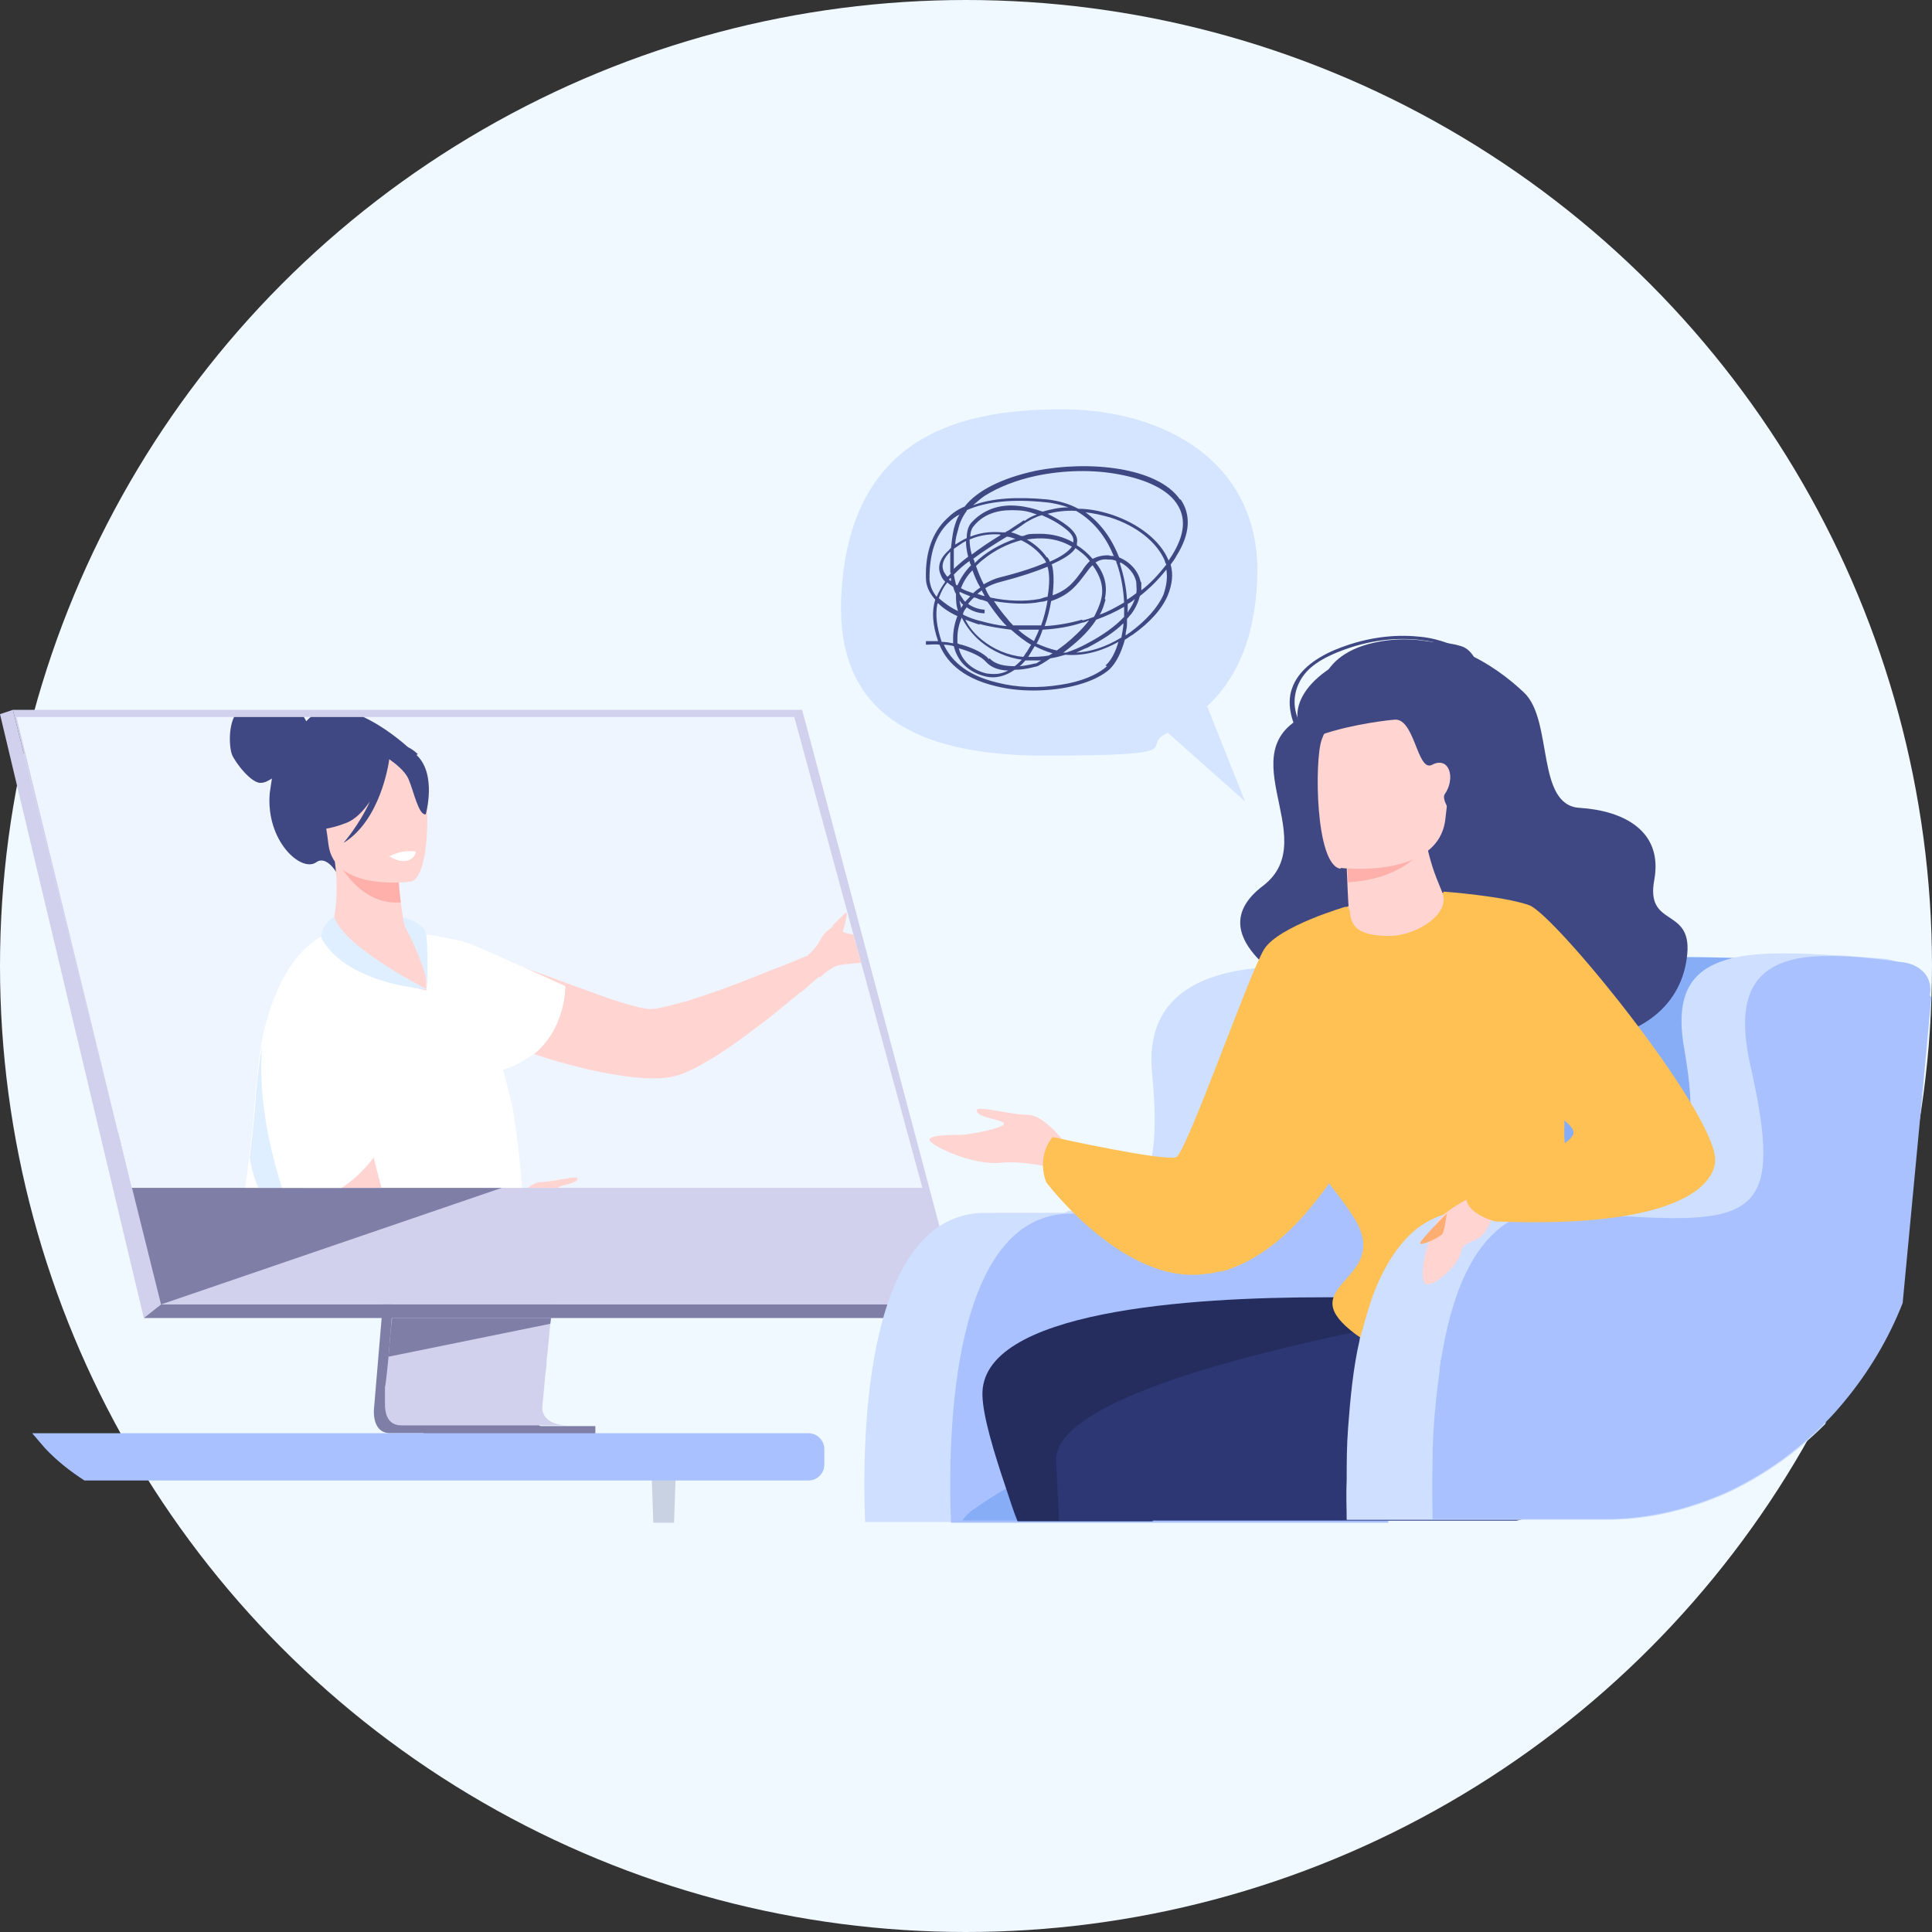 <?xml version="1.0" encoding="UTF-8"?>
<svg xmlns="http://www.w3.org/2000/svg" xmlns:xlink="http://www.w3.org/1999/xlink" viewBox="0 0 270 270">
  <rect x="0" y="0" width="270" height="270" fill="#333333" stroke="none"/>
  <defs>
    <style>
      .cls-1 {
        fill: #c9d2e2;
      }

      .cls-2 {
        fill: #fff;
      }

      .cls-3 {
        fill: #2c3773;
      }

      .cls-4 {
        fill: #d1d1ed;
      }

      .cls-5 {
        fill: #f8caa4;
      }

      .cls-6 {
        fill: #ffb0ab;
      }

      .cls-7 {
        mix-blend-mode: multiply;
      }

      .cls-7, .cls-8 {
        fill: #ffc154;
      }

      .cls-9 {
        opacity: .8;
      }

      .cls-9, .cls-10 {
        fill: #cedfff;
      }

      .cls-11 {
        fill: #a9c2ff;
      }

      .cls-12 {
        fill: #ffd4d1;
      }

      .cls-13 {
        fill: #eef5ff;
      }

      .cls-14 {
        fill: #242d5e;
      }

      .cls-15 {
        isolation: isolate;
      }

      .cls-15, .cls-16, .cls-17 {
        fill: none;
      }

      .cls-18 {
        fill: #88adf7;
      }

      .cls-19 {
        fill: #eff9ff;
      }

      .cls-20 {
        fill: #dfefff;
      }

      .cls-17 {
        clip-path: url(#clippath);
      }

      .cls-21 {
        fill: #7f7ea6;
      }

      .cls-22 {
        fill: #3f4883;
      }

      .cls-23 {
        fill: #ffae73;
      }
    </style>
    <clipPath id="clippath">
      <polygon class="cls-16" points="2.3 100.2 111 100.2 128.9 166 18.4 166 2.3 100.2"/>
    </clipPath>
  </defs>
  <g class="cls-15">
    <g id="_饑x5F_1" data-name="‘饑x5F 1">
      <circle class="cls-19" cx="135" cy="135" r="135"/>
      <g>
        <path class="cls-1" d="m94.4,206.6v.3s-.2,5.9-.2,5.9c-1,0-1.9,0-2.9,0l-.2-5.9v-.5s3.3.2,3.3.2Z"/>
        <path class="cls-9" d="m175.7,81c.7-16.5-13.1-23.8-27.3-23.8s-29.5,3.7-30.8,25.6c-.9,14.1,6.7,22.8,28.3,22.8s13-1.2,17.3-3.2l10.8,9.6-5.3-13.3c4.7-4.4,6.7-10.5,7-17.7Z"/>
        <path class="cls-21" d="m57.6,133.5l-5.3,63s-.6,3.8,2.3,3.8c4.7,0,23.3,0,23.3,0,0,0-3.5-.8-3.5-2.6,0-2.1,6.2-64.9,6.2-64.9l-23,.6Z"/>
        <path class="cls-4" d="m79.3,199.2c-.9,0-18.7,0-23.2,0-2,0-2.3-1.8-2.3-2.9,0-.5,0-.9,0-.9v-1.6c.1,0,.5-4.2.5-4.2l.3-3.7.4-4.7.3-4,3.8-44.8,23-.6s-2.6,26.3-4.4,45.4c-.2,2.1-.4,4.2-.6,6.1,0,.6-.1,1.2-.2,1.8-.2,1.8-.3,3.5-.5,4.9,0,.8-.1,1.5-.2,2.1-.2,2.6-.4,4.2-.4,4.5,0,.2,0,.4,0,.5.4,2,3,2.1,3.4,2.1Z"/>
        <polygon class="cls-4" points="1.8 99.2 14.7 151.1 16.5 158.2 22.5 182.3 134.2 182.3 112.1 99.2 1.8 99.2"/>
        <polygon class="cls-4" points="1.8 99.2 0 99.8 20.1 184.2 22.5 182.3 1.8 99.2"/>
        <polygon class="cls-21" points="20.1 184.2 131.2 184.2 134.2 182.3 22.5 182.3 20.1 184.2"/>
        <rect class="cls-21" x="59.1" y="199.3" width="24" height="1.1" transform="translate(142.3 399.7) rotate(180)"/>
        <polygon class="cls-21" points="77 184.2 76.9 185 54.3 189.6 54.6 185.9 54.8 184.2 77 184.2"/>
        <polygon class="cls-21" points="71.6 165.5 22.5 182.3 16.5 158.2 71.6 165.5"/>
        <polygon class="cls-13" points="2.3 100.2 111 100.2 128.9 166 18.4 166 2.3 100.2"/>
        <path class="cls-22" d="m164.9,69.8c-3.1-4.5-12.7-5.5-20.2-4-4.6,1-8.1,2.7-9.9,5-1,.4-1.8,1-2.5,1.7-2,1.9-3,4.7-2.9,8.3,0,1.1.5,2.1,1.3,3-.5,1.6-.4,3.5.4,5.8-.6,0-1.2,0-1.7,0,0,.2,0,.4,0,.5.6,0,1.3-.1,1.9,0,.8,2,2.8,4.6,7.9,5.8,1.6.4,3.4.6,5.2.6,4.4,0,8.6-1.1,10.7-3,.9-.9,1.6-2.3,2.1-4.1.4-.2.7-.5,1.1-.7,2.4-1.7,4.1-3.6,4.9-5.5.6-1.5.8-2.9.4-4.3.3-.4.6-.8.8-1.2,1.9-3,2.1-5.7.6-7.9Zm-29.8,1.5c2.7-1.2,6.4-1.6,11.1-1.1,1.1.1,2.2.4,3.1.7-1.3,0-2.5.3-3.6.6-1.1-.4-2.3-.7-3.4-.8-2.7-.3-5,.6-6.6,2.4-.4.5-.6,1.2-.6,2.1-.5.2-1.1.6-1.6.9,0-.7.2-1.4.4-2.1.2-.9.6-1.8,1.2-2.6Zm24.3,10c-.3-1.5-1.5-2.8-3-3.4-1.1-2.8-2.7-4.9-4.7-6.3,1.1.1,2.3.4,3.4.7,3.8,1.2,6.6,3.5,7.7,6.1,0,.2.1.3.2.5-1.1,1.4-2.2,2.6-3.5,3.6,0-.4,0-.7,0-1.1Zm-21.2,10.8c-.7-.8-2.1-1.5-3.8-2-.2,0-.4-.1-.6-.2,0-.3,0-.6,0-.8,0-.9.2-1.8.6-2.8.6,1.2,1.5,2.4,2.7,3.4,1.6,1.3,3.6,2.2,5.7,2.5-.3.3-.7.7-1,.9-1.3,0-2.7-.2-3.5-1.1Zm2.7,1.6c-.9.5-1.9.6-3.1.4-2-.5-3.4-1.8-3.8-3.5,1.8.5,3.2,1.2,3.8,1.9.7.8,1.9,1.2,3.1,1.2Zm-8-13.6c-.2.2-.3.4-.5.5-.2-.2-.3-.4-.5-.7-.4-.9-.1-1.8.9-2.8,0,1.1,0,2,0,2.9Zm0,.7c0,.1,0,.3,0,.4,0,0-.2-.1-.3-.2,0,0,.1-.1.2-.2Zm-.5.6c.2.2.5.4.8.6.1.3.2.7.4,1,0,.8,0,1.6.3,2.4-1.1-.5-2-1.2-2.7-1.8.3-.8.6-1.5,1.2-2.2Zm14.5-2.5c1.8-.8,2.9-1.5,3.4-2.3.7.5,1.4,1,2,1.8-.4.4-.8.9-1.1,1.4-.9,1.2-1.8,2.6-4.1,3.4.2-1.7.2-3.2-.1-4.3Zm-9.4,2.8c-.4-.8-.8-1.7-1.1-2.6.3-.3.6-.6,1-.9,1.6-1.3,3.4-2.2,5.3-2.7,1.3.6,2.4,1.5,3.2,2.6.1.1.2.3.3.5-1.6.7-3.7,1.4-6.5,2.1-.8.2-1.6.6-2.3,1Zm.2,1.6c-.4,0-.7-.2-1.1-.3.2-.2.4-.3.6-.5.1.3.3.5.4.8Zm-1.5-4.7c0-.2-.1-.4-.2-.5,1.3-1,2.9-2,4.7-3.1.4,0,.8.2,1.2.3-2.1.7-4.2,1.9-5.7,3.4Zm.8,3.5c-.3.2-.7.5-1,.8-.6-.2-1.2-.4-1.7-.7.3-.8.8-1.7,1.6-2.5.3.8.6,1.6,1.1,2.4Zm-1.4,1.2c-.2.3-.5.5-.7.8,0,0-.1-.1-.2-.2-.2-.3-.4-.6-.6-.9,0,0,0-.2,0-.3.4.2.9.4,1.4.6Zm-1.3.9c0,.1.2.2.3.3-.1.2-.2.3-.3.5,0-.4-.2-.7-.2-1.1,0,0,.1.2.2.3Zm.7.6c1.3,1,2.6.9,2.6.9v-.5c0,0-1.2,0-2.3-.8.2-.3.5-.6.8-.9.3,0,.6.2.9.3.3,0,.7.2,1,.3.7,1,1.4,2,2.3,3,.1.1.3.3.4.4-1.3-.1-2.5-.4-3.6-.7-.9-.2-1.7-.5-2.5-.9,0,0,0-.1,0-.2.1-.3.3-.6.5-.8Zm1.9,2.4c1.4.4,2.9.6,4.4.8.9.8,1.9,1.6,2.8,2.1-.2.3-.4.7-.6,1-.2.2-.3.5-.5.7-2.2-.2-4.2-1.1-5.8-2.4-1-.8-1.8-1.8-2.3-2.8.6.2,1.3.5,2,.7Zm5.3.8c1,0,2,0,3,0-.2.6-.5,1.1-.7,1.6-.8-.5-1.6-1-2.2-1.6Zm-.6-.6c-.3-.3-.6-.6-.8-.9-.7-.8-1.3-1.6-1.9-2.5,2.3.4,4.7.5,6.6.1.3,0,.6-.1.9-.2-.2,1.2-.5,2.4-.9,3.5-1.3,0-2.6,0-3.8,0Zm3.7-3.7c-2.1.4-4.6.3-6.9-.2-.3-.4-.5-.8-.7-1.3.6-.4,1.4-.7,2.2-.9,2.7-.7,4.8-1.4,6.5-2.1.3,1,.3,2.5,0,4.2-.3,0-.7.2-1.1.3Zm1-5.8c-.7-1-1.7-1.9-2.8-2.5,1.8-.3,4.1-.3,6.3,1-.5.7-1.5,1.4-3.1,2.1,0,0,0,0,0,0,0-.2-.2-.4-.3-.6Zm3.7-2.1s0,0,0,0c-1.4-.8-3-1.2-4.6-1.2s-1.6,0-2.4.3c0,0-.2,0-.3,0-.5-.2-.9-.4-1.4-.5,0,0,0,0,0,0,.7-.4,1.4-.9,2.1-1.4.7-.4,1.4-.8,2.2-1,1.2.5,2.3,1.1,3.3,1.9.8.6,1.2,1.2,1.1,1.8Zm-6.9-3.1c-.7.5-1.4.9-2.1,1.4-.2.1-.4.2-.5.3-.1,0-.3,0-.4,0-1.2-.1-2.8-.1-4.5.6,0-.6.2-1.2.5-1.5,1.3-1.6,3.2-2.2,5.2-2.2s2.4.2,3.6.6c-.6.2-1.2.5-1.7.9Zm-3.3,2.1c-1.5.9-2.8,1.8-4,2.7-.2-.8-.3-1.4-.3-2.1,1.6-.7,3.1-.8,4.3-.7Zm-4.1,4.2c-.9.9-1.5,1.9-1.9,2.8,0,0-.1,0-.2-.1-.1-.4-.2-.9-.3-1.4.6-.6,1.3-1.3,2.2-1.9,0,.2.1.4.2.6Zm-2.4.6c0-.9,0-1.8,0-2.9.6-.4,1.1-.8,1.7-1.1,0,.7.1,1.4.3,2.2-.8.6-1.5,1.2-2.1,1.8Zm10,12.7c.7,0,1.5,0,2.2,0-.4.2-.6.4-.7.4-.2,0-1.1.3-2.3.4.3-.2.5-.5.8-.8Zm.4-.5c.1-.2.2-.3.3-.5.2-.3.4-.7.6-1,.8.4,1.7.8,2.5,1-.2.1-.3.2-.5.3-1,.2-2,.2-3,.2Zm1.2-1.9c.3-.6.6-1.2.8-1.9,1.9-.1,3.8-.4,5.6-1,.3,0,.6-.2.9-.3-1,1.3-2.2,2.4-3.3,3.3-.4.3-.8.6-1.2.9-1-.2-2-.6-2.9-1Zm6.3-3.3c-1.7.5-3.5.8-5.2.9.4-1.1.7-2.3.9-3.5,0,0,0,0,0,0,2.7-.9,3.7-2.4,4.7-3.7.4-.5.7-1,1.1-1.3,1.1,1.5,1.6,3.1,1.2,4.7-.2.9-.6,1.7-1,2.5-.5.2-1.1.4-1.6.5Zm3.2-2.9c.4-1.8,0-3.5-1.3-5.1.5-.3,1-.5,1.8-.4.4,0,.7,0,1.1.2,0,.1,0,.2.1.4.6,1.7.9,3.6,1,5.4-1.2.7-2.3,1.3-3.4,1.7.4-.7.6-1.4.8-2.1Zm1.3-6c-.3,0-.5,0-.8-.1-.9,0-1.6.2-2.2.5-.7-.8-1.4-1.4-2.2-1.9,0,0,0-.2,0-.3.2-.8-.3-1.6-1.3-2.4-.9-.7-1.8-1.2-2.8-1.7,1.2-.3,2.6-.5,4-.4,2.8,1.6,4.4,4.2,5.2,6.2Zm-25.8,3.2c0-3.5.8-6.1,2.7-7.9.4-.4.9-.8,1.5-1.1-.4.6-.6,1.3-.8,2-.2.9-.3,1.8-.4,2.7-.1,0-.2.2-.3.3-1.6,1.4-1.5,2.7-1.1,3.5.1.3.3.6.6.9-.5.7-.9,1.4-1.2,2.1-.6-.7-.9-1.5-1-2.4Zm1.2,3.4c.7.7,1.6,1.3,2.7,1.8-.4,1-.6,2.1-.6,3.1,0,.2,0,.5,0,.7-.5-.1-1.1-.2-1.6-.2-.7-2.1-.9-3.8-.6-5.3Zm23.6,8.8c-1.3,1.2-3.7,2.2-6.5,2.6-3,.5-6.1.4-8.8-.3-4.7-1.1-6.6-3.4-7.5-5.3.5,0,1,.1,1.4.2.5,2.1,2,3.6,4.3,4.2,1.5.4,2.9,0,4.2-.9,1.6,0,3.1-.5,3.2-.5h0c0,0,.8-.4,1.8-1.1.7-.1,1.4-.3,2.1-.5,2.4.2,4.9-.4,7.4-1.8-.4,1.4-1,2.6-1.8,3.3Zm2-4c-2.3,1.4-4.4,2-6.3,2.1.5-.2,1-.5,1.6-.7,2.1-1.1,3.8-2.2,5-3.4,0,.7-.2,1.4-.3,2.1Zm.4-2.9c-1.2,1.3-3,2.6-5.3,3.8-.9.5-1.9.9-2.8,1.2-.1,0-.3,0-.4,0,1.6-1.2,3.4-2.7,4.6-4.6,1.4-.5,2.7-1.1,3.9-1.8,0,.5,0,1,0,1.5Zm-.5-7.6c1.1.6,2,1.6,2.2,2.8,0,.5.1,1,0,1.5-.4.3-.8.6-1.3.9-.1-1.8-.5-3.5-1-5.1Zm1,5.8c.4-.2.7-.4,1-.7-.2.6-.5,1.1-.9,1.7,0,0,0,.1-.1.2,0-.4,0-.8,0-1.2Zm5-1.3c-.8,1.8-2.4,3.6-4.7,5.3-.2.1-.4.3-.6.4,0-.5.2-1,.2-1.5,0-.3,0-.5,0-.8.2-.2.4-.5.6-.7.6-.8,1-1.7,1.2-2.5,1.4-1.1,2.6-2.3,3.7-3.7.2,1.2,0,2.3-.4,3.5Zm.7-4.7s0,0,0-.1c-1.1-2.7-4.1-5.1-8-6.4-1.6-.5-3.1-.8-4.6-.8-1.3-.7-2.7-1.1-4.3-1.3-4.2-.4-7.7-.2-10.4.8.5-.4,1-.9,1.6-1.3,1.9-1.2,4.4-2.2,7.2-2.8,3.8-.8,8-.9,11.6-.2,3.8.7,6.7,2.1,8,4,1.4,2,1.2,4.4-.6,7.3-.2.3-.4.6-.6.9Z"/>
        <path class="cls-11" d="m115.2,202.6v2.1c0,1.2-1,2.2-2.2,2.2H11.8c-2-1.3-3.8-2.7-5.5-4.5-.6-.7-1.2-1.4-1.8-2.1h108.5c1.2,0,2.2,1,2.2,2.2Z"/>
        <path class="cls-18" d="m266,136.1s-24.3-5.3-71.1,0l-5.4,54.6,64.3-3.2,12.2-51.4Z"/>
        <path class="cls-10" d="m189,136.1v1.3c-.1,0-.3,2.5-.3,2.5l-.7,7.3h0s-1.5,17-1.5,17l-.2,1.9-1.4,15.3-.5,6-1,11.3-.8,8.4-.5,5.6c-2.9,0-5.8,0-8.8,0-3.2,0-6.4,0-9.6,0h-.3c-.4,0-.9,0-1.3,0-.2,0-.5,0-.7,0-3.7,0-7.5,0-11.3,0-.6,0-1.2,0-1.8,0h-.5c-1.1,0-2.2,0-3.2,0-.7,0-1.4,0-2.1,0-1.6,0-3.2,0-4.9,0-.4,0-.8,0-1.1,0-.5,0-.9,0-1.4,0s-.4,0-.6,0c-.3,0-.5,0-.8,0h-.7c-3.3,0-6.7,0-10,0h-2.1c-.5-12.9.2-43.2,16.8-43.2s9,0,12.2-.3c6.9-.6,10.1-2.4,11.1-7.7.5-2.8.5-6.6,0-11.6-1-10.6,6.8-13.8,14.5-14.6,1,0,2-.1,3-.2,1.1,0,2.2,0,3.2,0,2.8.1,5.2.5,6.5.7.6.1.9.2.9.2Z"/>
        <path class="cls-11" d="m201,136.1l-.6,6.7-2.7,29.3-.9,9.6-.3,3.2-.5,5.1v.5s-1.1,11.7-1.1,11.7l-.4,4.6-.5,6c-1,0-1.9,0-2.9,0-.3,0-.7,0-1,0-.5,0-.9,0-1.4,0-.2,0-.5,0-.7,0-1.3,0-2.6,0-4,0-.7,0-1.4,0-2,0-2.9,0-5.8,0-8.8,0-3.2,0-6.4,0-9.6,0h-.3c-.4,0-.9,0-1.3,0-.2,0-.5,0-.7,0-3.7,0-7.5,0-11.3,0-.6,0-1.2,0-1.8,0h-.5c-1.1,0-2.2,0-3.2,0-.7,0-1.4,0-2.1,0-1.6,0-3.2,0-4.9,0-.4,0-.8,0-1.1,0-.5,0-.9,0-1.4,0s-.4,0-.6,0c-.3,0-.5,0-.8,0h-.7c-.5-12.9.2-43.2,16.8-43.2s.3,0,.5,0c18.1,0,25.1-2.7,28.5-16.2.5-1.9.9-4,1.2-6.4,0-.3,0-.6.2-.8,0-.2,0-.3.1-.5,0,0,0,0,0,0,.8-3.2,2.8-5.3,5.3-6.8.8-.5,1.7-.9,2.7-1.3.3-.1.5-.2.8-.3,2-.7,4.1-1,6-1.2,3.5-.3,6.2,0,6.2,0Z"/>
        <path class="cls-22" d="m184.4,99.1s-1.5-7.3,7.7-9.3c9.2-2,16.8,3.1,20.9,7,4.1,3.9,1.6,15.8,7.8,16.1,6.1.4,11.6,3.2,10.4,10-1.3,6.8,5.2,3.8,4.6,10.4-.6,6.6-5.7,12.5-18.5,12.6-12.8.1-35.6-6.7-36.1-7.5-.5-.9-13.8-7.7-4.7-14.6,8.9-6.8-6.4-19.9,7.9-24.6Z"/>
        <path class="cls-18" d="m211.9,212.5c-1.8,0-3.7,0-5.7,0-1.3,0-2.6,0-3.9,0-.7,0-1.4,0-2.1,0-1.2,0-2.5,0-3.8,0-.1,0-.2,0-.3,0-.7,0-1.4,0-2,0-1,0-1.9,0-2.9,0-.3,0-.7,0-1,0-.5,0-.9,0-1.4,0-.2,0-.5,0-.7,0-1.3,0-2.6,0-4,0-.7,0-1.4,0-2,0-2.9,0-5.8,0-8.8,0-3.2,0-6.4,0-9.6,0h-.3c-.4,0-.9,0-1.3,0-.2,0-.5,0-.7,0-3.7,0-7.5,0-11.3,0-.6,0-1.2,0-1.8,0h-.5c-1.1,0-2.2,0-3.2,0-.7,0-1.4,0-2.1,0-1.6,0-3.2,0-4.9,0-.4,0-.8,0-1.1,0-.5,0-.9,0-1.4,0s-.4,0-.6,0c.3-.5.7-.9,1.2-1.3,1.5-1.1,3.2-2.2,5.1-3.3,2.1-1.2,4.3-2.5,6.8-3.6,6.8-3.2,15.1-5.8,24.8-6.3,3.9-.2,7.6,0,11,.6,1.7.3,3.3.6,4.9,1,2.4.6,4.7,1.4,6.9,2.3,1.8.7,3.5,1.6,5.1,2.4.2,0,.4.2.6.3,4.6,2.5,8.3,5.3,11.2,7.7Z"/>
        <path class="cls-14" d="m200.7,204.8c-.2.2-.4.4-.6.5-.4.3-.8.5-1.3.6-1.1.3-2.6.6-4.3.7-2,.2-4.3.3-6.7.4-1.8,0-3.6,0-5.4,0-9,0-17.8-.7-17.8-.7,0,0-3.5,2.7-3.5,6.3-3.7,0-7.5,0-11.3,0-.6,0-1.2,0-1.8,0h-.5c-1.1,0-2.2,0-3.2,0-.7,0-1.4,0-2.1,0-.6-1.5-1.1-3.1-1.6-4.6-1.7-5-3.2-10-3.3-12.9-.5-12,29.4-13.8,47.5-13.8.5,0,1,0,1.4,0,1.5,0,2.8,0,4.1,0,.4,0,.8,0,1.1,0,2.3,0,4.1.1,5.4.2,1.1,0,1.6,0,1.6,0,0,0,.4,1,.9,2.6.5,1.5,1.1,3.6,1.7,5.8,0,.2.1.4.2.7,0,.3.2.7.2,1,1.1,5,1.5,10.5-.8,12.9Z"/>
        <path class="cls-3" d="m227.5,205.8c-3.8,3.2-9.3,5.3-15.5,6.7h0s0,0-.1,0c0,0,0,0,0,0-1.8,0-3.7,0-5.7,0-1.3,0-2.6,0-3.9,0-.7,0-1.4,0-2.1,0-1.2,0-2.5,0-3.8,0-.1,0-.2,0-.3,0-.7,0-1.4,0-2,0-1,0-1.9,0-2.9,0-.3,0-.7,0-1,0-.5,0-.9,0-1.4,0-.2,0-.5,0-.7,0-1.3,0-2.6,0-4,0-.7,0-1.4,0-2,0-2.9,0-5.8,0-8.8,0-3.2,0-6.4,0-9.6,0h-.3c-.4,0-.9,0-1.3,0-.2,0-.5,0-.7,0-3.7,0-7.5,0-11.3,0-.6,0-1.2,0-1.8,0h-.3c-.1-2.7-.3-5.4-.4-8.3,0,0,0,0,0,0-.4-6.8,17.7-12.7,36.9-17,1.6-.4,3.3-.7,4.9-1.1.2,0,.4,0,.7-.1,0,0,.1,0,.2,0,2.2-.5,4.3-.9,6.5-1.3,1-.2,1.9-.4,2.8-.5,1.1-.2,2.3-.4,3.4-.6,9.5-1.7,17.7-2.9,22.1-3.5,2.3-.3,3.6-.5,3.6-.5,0,0,1.1,4,1.7,9,.8,6.3.9,14.1-2.7,17Z"/>
        <path class="cls-8" d="m225.9,190c-4.2,9.5-29.9,1.3-36.4-3.5-8.9-6.6,3.4-7.3.6-14.6-1.5-4-9-10.9-10.3-16.5-.7-2.9,1.3-21.1,3.1-24.6,1.8-3.5,10.1-6.6,16.4-6.2,10.2.6,13.3,2,14.7,5.3,2,4.9,3.3,11.3,4,17.1.5,4.4.7,8.4.6,11.2,0,.2,0,.3,0,.5,0,1.2.2,2.6.6,4.3,1,4.1,3.1,9.4,4.8,14.4,0,0,0,0,0,0,1.8,5.3,3.1,10.2,2,12.8Z"/>
        <path class="cls-22" d="m181.5,102.7c-.6-1.2-1.9-4-.9-6.6.8-2.2,2.9-4,6-5.3,5.1-2.1,9.3-2.1,12-1.8,2.9.3,5.2,1.5,5.3,1.6h-.8c0,0-6.8-3.3-16.3.6-3.1,1.3-4.7,2.7-5.5,4.8-.9,2.5,0,4.4.6,5.5,0,0-.4.8-.4.8h1.5s-1.5.4-1.5.4Z"/>
        <path class="cls-10" d="m269.2,140.5l-2.2,9.2-11.9,49.3h0c-3.5,3.5-7.4,6.4-11.6,8.6-1.3.7-2.6,1.3-3.9,1.8-4.8,1.9-9.8,3-15.1,3-.8,0-1.6,0-2.4,0-1.3,0-2.7,0-4.2,0-1.2,0-2.5,0-3.8,0-.1,0-.3,0-.4,0h0c-.5,0-1.1,0-1.6,0h0s0,0-.1,0c0,0,0,0,0,0-1.8,0-3.7,0-5.7,0-1.3,0-2.6,0-3.9,0-.7,0-1.4,0-2.1,0-1.2,0-2.5,0-3.8,0-.1,0-.2,0-.3,0-.7,0-1.4,0-2,0-1,0-1.9,0-2.9,0-.3,0-.7,0-1,0-.5,0-.9,0-1.4,0-.2,0-.5,0-.7,0,0-1.6-.1-3.5,0-5.6,0-2.3,0-4.7.2-7.3.3-4,.7-8.3,1.6-12.2,0,0,0,0,0,0,0-.2.1-.5.2-.7,0-.2.1-.4.2-.7.4-1.6.9-3.2,1.4-4.7,1.5-4,3.5-7.3,6.2-9.5,1.5-1.1,3.1-1.9,5-2.3.8-.2,1.6-.2,2.5-.2s.7,0,1.1,0c.8,0,1.7,0,2.5,0,2.2,0,4.3,0,6.3,0,.8,0,1.5,0,2.3,0h0c1.3,0,2.5,0,3.7-.2,9.9-.7,15.5-3.7,14.8-15.9h0c-.1-1.9-.4-4-.8-6.4-1.6-8.8,1.6-12.2,8.9-13.2h0c3.2-.4,7.2-.3,12,0,0,0,.2,0,.3,0h0c2.1.1,4.4.3,6.9.5,2.5.2,6.7,3.5,6.1,6Z"/>
        <path class="cls-12" d="m188.6,127.1c.2,1.9.5,3.7,5.6,3.7,3.4,0,8.1-2.7,7.5-5.6-.3-1.4-2.7-5-3-13.1h-.6c0,.1-10.4,2.6-10.4,2.6,0,0,.4,3.3.5,6.4.1,2.6.2,4.9.3,6Z"/>
        <path class="cls-6" d="m187.9,117.4s.4,3,.5,5.9c7.2-.4,10.7-4.1,12.2-6.9l-12.7,1Z"/>
        <path class="cls-12" d="m187.4,121.3s13.7,1.6,14.6-6.9c.9-8.6,3.3-14.1-5.5-15.5-8.7-1.4-10.8,1.7-11.8,4.5-1,2.8-.9,17.4,2.6,18Z"/>
        <path class="cls-22" d="m194.6,100.6s-5.4.5-10,2.1c-3.2,1.1-5.7-4.3.7-8.9,6.4-4.6,15.5-4.6,18.9-3.5,5.7,1.8,2,20.8,1.6,21.1-.5.2-2.9,2.4-2.9,2.4,0,0-1.5-2.1-1-2.8,1.6-2.3.6-5.4-1.8-4.1-2.1,1-2.4-6.9-5.4-6.3Z"/>
        <path class="cls-5" d="m179.6,153.7c-2-.7-3.7-1.8-5.1-2.9,2.4-1.3,5-4.9,5.5-4.6.6.3-.4,7.6-.4,7.6Z"/>
        <path class="cls-11" d="m269.9,139.4l-1.4,15.2h0s-2.6,27.5-2.6,27.5h0c-2,5.1-4.8,9.7-8.1,13.7h0c-.9,1.1-1.8,2.1-2.8,3.1h0c-3.5,3.5-7.4,6.4-11.6,8.6-1.3.7-2.6,1.3-3.9,1.8-4.8,1.9-9.8,3-15.1,3-.8,0-1.6,0-2.4,0-1.3,0-2.7,0-4.2,0-1.2,0-2.5,0-3.8,0-.1,0-.3,0-.4,0h0c-.5,0-1.1,0-1.6,0h0s0,0-.1,0c0,0,0,0,0,0-1.8,0-3.7,0-5.7,0-1.3,0-2.6,0-3.9,0-.7,0-1.4,0-2.1,0,0-2.1-.1-4.6,0-7.3,0-.3,0-.5,0-.8,0-4,.4-8.4,1-12.7,0-.3,0-.6.1-.9,0-.2,0-.5.1-.7.4-2.2.8-4.4,1.4-6.4,1.6-5.8,4.3-10.6,8.3-12.9,1.2-.7,2.5-1.1,4-1.3.7,0,1.5,0,2.3,0,0,0,0,0,0,0h0c1.3,0,2.6.2,3.8.3,1.7.1,3.3.2,4.8.3h0c19.6,1.3,23.3-.3,18.6-21.1-2.2-9.8.8-13.6,6.4-14.8,1.5-.3,3.1-.4,4.8-.4h0c0,0,.2,0,.2,0h0c3,0,6.5.4,10.1.9,1.9.3,4.1,1.7,3.6,4.6Z"/>
        <path class="cls-12" d="m149.7,160.9s-3.3-5-6-5.1c-2.7,0-7.6-1.5-7.2-.5.4,1,3.5,1.1,3.8,1.7.3.6-4.5,1.5-5.9,1.6-1.4,0-4.6,0-4.5.7,0,.7,5.9,3.6,9.9,3.2,4.1-.4,9.1,1.2,9.1,1.2l.8-2.7Z"/>
        <path class="cls-8" d="m188.1,126.7l-.2,35s-.8,1.7-2.4,3.9c-.5.8-1.2,1.6-1.9,2.5-3,3.8-7.5,8.1-13.2,9.6-.5.1-1.1.3-1.7.3-3.1.5-6.1-.2-8.8-1.4,0,0,0,0,0,0-7.8-3.5-13.7-11.4-13.7-11.4-1.4-3.8.9-6.3.9-6.3,0,0,15.8,3.5,17.3,2.8,1.5-.8,10.3-26,12.3-29.1,2.1-3.2,11.4-5.9,11.4-5.9Z"/>
        <path class="cls-7" d="m219.1,162.9l-14.1,4.5c1.4-5.5,13.6-10.8,13.6-10.8v1.5c0,.2,0,.3,0,.5,0,1.2.2,2.6.6,4.3Z"/>
        <path class="cls-7" d="m185.7,165.4c-.5.8-1.4,1.9-2.1,2.8-3,3.8-7.5,8.1-13.2,9.6,12.2-5.8,11-22.9,11.6-20.3.6,2.6,3.3,7.2,3.3,7.2l.4.7Z"/>
        <path class="cls-12" d="m206.4,166.9s-4.5,2.1-5.6,3.9c-1.2,1.9-2.6,7.5-1.7,8.5.9,1,4.7-2.5,5-4.1.3-1.6,1.5-1.5,2.6-2.2,1.1-.7,1.9-2.9,1.9-2.9l-2.1-3.2Z"/>
        <path class="cls-23" d="m202.3,169.5s-4.2,4.1-3.8,4.3c.5.2,2.9-1,3.1-1.4.3-.5.6-2.9.6-2.9Z"/>
        <path class="cls-8" d="m201.7,124.6s8.3.6,12,1.9c3.6,1.3,25.7,28.5,26,35.5.1,2.5-2.9,9.8-30.7,8.7,0,0-4.1-1-4.1-3.4,0-2.4,14.9-6.4,15-9,.1-2.6-13.6-7.2-13.5-12.3.1-5.1-4.7-21.4-4.7-21.4Z"/>
        <g class="cls-17">
          <g>
            <path class="cls-22" d="m42.8,100.8c-.2-.4-2.2-4.8-9.3-2.4,0,0,3.6-.9,4.7.4,0,0-3-1-4.7.4-1.7,1.3-1.5,5.1-1.1,6.2.4,1.1,2.8,4.2,4.1,4,.5,0,1-.3,1.5-.6-.1.6-.2,1.3-.3,2-.6,6.7,4.4,11.2,6.5,9.7,1.4-1,2.8,1.4,2.8,1.4l10.1-17.4s-9.6-9-14.3-3.7Z"/>
            <path class="cls-12" d="m61.7,141.8c-9.5,4.3-16.7-10.8-16.1-10.9,1-1.1,1.9-4.9,1.2-10.5h.5s8.3.6,8.3.6c0,0,.1,2.6.4,5,.2,1.6.4,3.1.8,3.7,0,.2,1.9.5,1.9.5.1.2,5.5,10.4,3,11.6Z"/>
            <path class="cls-12" d="m112.7,133.7l1.9,2.7s-.9.7-2.2,1.9c-.4.3-.7.5-.7.5-1.1.9-2.4,2-3.9,3.2h0c-2.6,2-5.5,4.2-8.1,5.8-.2.1-.5.3-.7.4-1.6,1-3.1,1.7-4.3,2.1-.1,0-.3,0-.4.1-3.5.9-10.6-.3-17.5-2.4-1-.3-1.9-.6-2.8-.9-3.4-1.1-6.6-2.4-9.2-3.8-1.6-.8-2.9-1.6-4-2.3-.4-.3-.7-.5-1-.8-5.6-4.6-3-9.1-1.9-9.1,1.3,0,3.2.3,5.4.9,3.4.9,7.6,2.4,11.8,3.9,2.3.8,4.5,1.7,6.6,2.4,1.3.5,2.5.9,3.6,1.3,2.1.7,3.9,1.2,5.1,1.4.8.1,2.3-.2,4.1-.7.5-.1,1-.3,1.5-.4,2.9-.9,6.5-2.2,9.5-3.4,1.5-.6,2.9-1.2,4.1-1.6,1.9-.8,3.1-1.3,3.1-1.3Z"/>
            <path class="cls-2" d="m74.4,147.4c-1.1.8-2.4,1.6-4.1,2.1.7,2.5,1.3,4.8,1.5,6.3.4,2.4.9,6.5,1.2,10.9.1,1.3.2,2.5.3,3.8.3,4.2.6,8.3.7,10.9h-41.8c.8-6.1,1.8-13,2.6-19.5.4-3.2.7-6.3.9-9.2.2-2.5.5-4.7.8-6.7,0,0,0,0,0,0,.3-1.7.7-3.1,1.1-4.5,0,0,0,0,0,0,2.1-6.7,5.2-9.4,7.1-10.5.4-.3.8-.4,1.1-.5.3,0,.4-.1.4-.1,2.2,4.3,7.8,6.5,11,7.4,1.4.4,2.3.6,2.4.6,0,0,0,0,0,0,0,0,0,0,0,0,0,0,0,0,0,0,0-2.5-.5-5.4-.8-6.9-.1-.6-.2-1-.2-1h0c.2,0,.5,0,.8.1,1.8.2,5,.8,6,1.2,1.5.5,13.6,6,13.6,6h0c0,0,.2,6-4.7,9.8Z"/>
            <path class="cls-6" d="m55.6,121.1s.1,2.6.4,5c-4.6.4-7.5-3.4-8.7-5.6l8.3.6Z"/>
            <path class="cls-12" d="m57.4,123.2s-10.7,1.5-11.5-5.2c-.8-6.7-2.8-11,4-12.2,6.8-1.2,8.4,1.2,9.3,3.3.8,2.2,1,13.5-1.8,14.1Z"/>
            <path class="cls-22" d="m58.4,105.4c-1.9-1.8-3.1-1.2-3.7-.5-6.3-2.5-9.5,2.7-9.5,2.7-.1,4.9-3.3,8.1-3.3,8.1,0,0,2.1,1,6.5-.7,1.3-.5,2.4-1.7,3.3-3-1.5,3.3-3.7,5.8-3.7,5.8,5.1-3.1,6.3-10.9,6.4-11.7.7.5,2.2,1.6,2.7,2.8.7,1.6,1.4,5.1,2.4,4.9,0,0,1.6-5.6-1.3-8.3Z"/>
            <path class="cls-12" d="m112.7,133.7s.9-.8,1.5-1.6c.5-.8.8-1.6,1.8-2.3,1-.7,2.2-2.6,2.3-2.2.2.3-.5,2.3-.5,2.6,0,.2,2.9.8,4,.5,1.1-.3,3.8-1.2,3.8-.6,0,.5-2.9,3.6-3.9,4.1-.9.5-3.7.4-4.8.8-1.1.4-2.3,1.6-2.3,1.6l-1.9-2.7Z"/>
            <path class="cls-12" d="m119.8,131s2.8-2.3,4.1-2l-2,2h-2Z"/>
            <path class="cls-12" d="m122.3,133.4l4.3-2.9s-.8-.3-1.7,0c-.9.3-2.6,2.9-2.6,2.9Z"/>
            <path class="cls-20" d="m52.9,178.8c-.2-.1-15.9-3.6-18-17,.4-3.2.7-6.3.9-9.2.2-2.5.5-4.7.9-6.7,2-.3,4.3,1.8,5.4,4.9,2.2,6.4,10.8,27.7,10.8,28Z"/>
            <path class="cls-12" d="m72.8,167.2v3.4c0,0-16.7,9.2-20,8.1-4.4-1.5-9.3-8.7-11.3-15.7-.3-1-.5-1.9-.8-2.9-.9-3.5-1.6-6.9-1.9-9.8-.2-1.7-.3-3.3-.2-4.6,0-.5,0-.9.1-1.3.8-7.2,6-7.5,6.6-6.6.7,1.1,1.5,2.9,2.2,5,1.1,3.4,2.2,7.7,3.1,12,.5,2.4,1.1,4.7,1.6,6.9.3,1.3,2,7.8,2.5,9,.3.7,18.1-3.5,18.1-3.5Z"/>
            <path class="cls-2" d="m44.6,135.6s-5.1,2.5-6.8,5.8c-1.8,3.4-2.3,13.9,2.4,26.9,0,0,6.6.6,12-6.5,0,0-2-28.2-7.6-26.2Z"/>
            <path class="cls-20" d="m46.7,128.1s-1.8,1.1-1.8,2.9c0,0,2.2,6,14.9,7.3,0,0-11.7-5.8-13.1-10.2Z"/>
            <path class="cls-20" d="m56.6,129.5s3.2,5.9,3.1,8.8c0,0,.2-6.5-.2-8-.5-1.5-3.2-2.1-3.2-2.1l.3,1.4Z"/>
            <path class="cls-2" d="m54.3,119.6c.1,0,1.1.9,2.5.7,1.3-.3,1.3-1.3,1.3-1.3,0,0-.9-.1-1.7,0-.8.1-2.1.7-2.1.7Z"/>
            <path class="cls-12" d="m71.2,168.9s2.4-3.6,4.3-3.7c1.9,0,5.4-1.1,5.2-.4-.3.7-2.5.8-2.7,1.2-.2.4,3.2,1.1,4.2,1.1,1,0,3.3,0,3.2.5,0,.5-4.2,2.5-7.1,2.3-2.9-.3-6.5.8-6.5.8l-.6-1.9Z"/>
            <polygon class="cls-12" points="117.8 130.1 116.3 129.4 117.6 128.1 118.2 128.4 117.8 130.1"/>
          </g>
        </g>
      </g>
    </g>
  </g>
</svg>